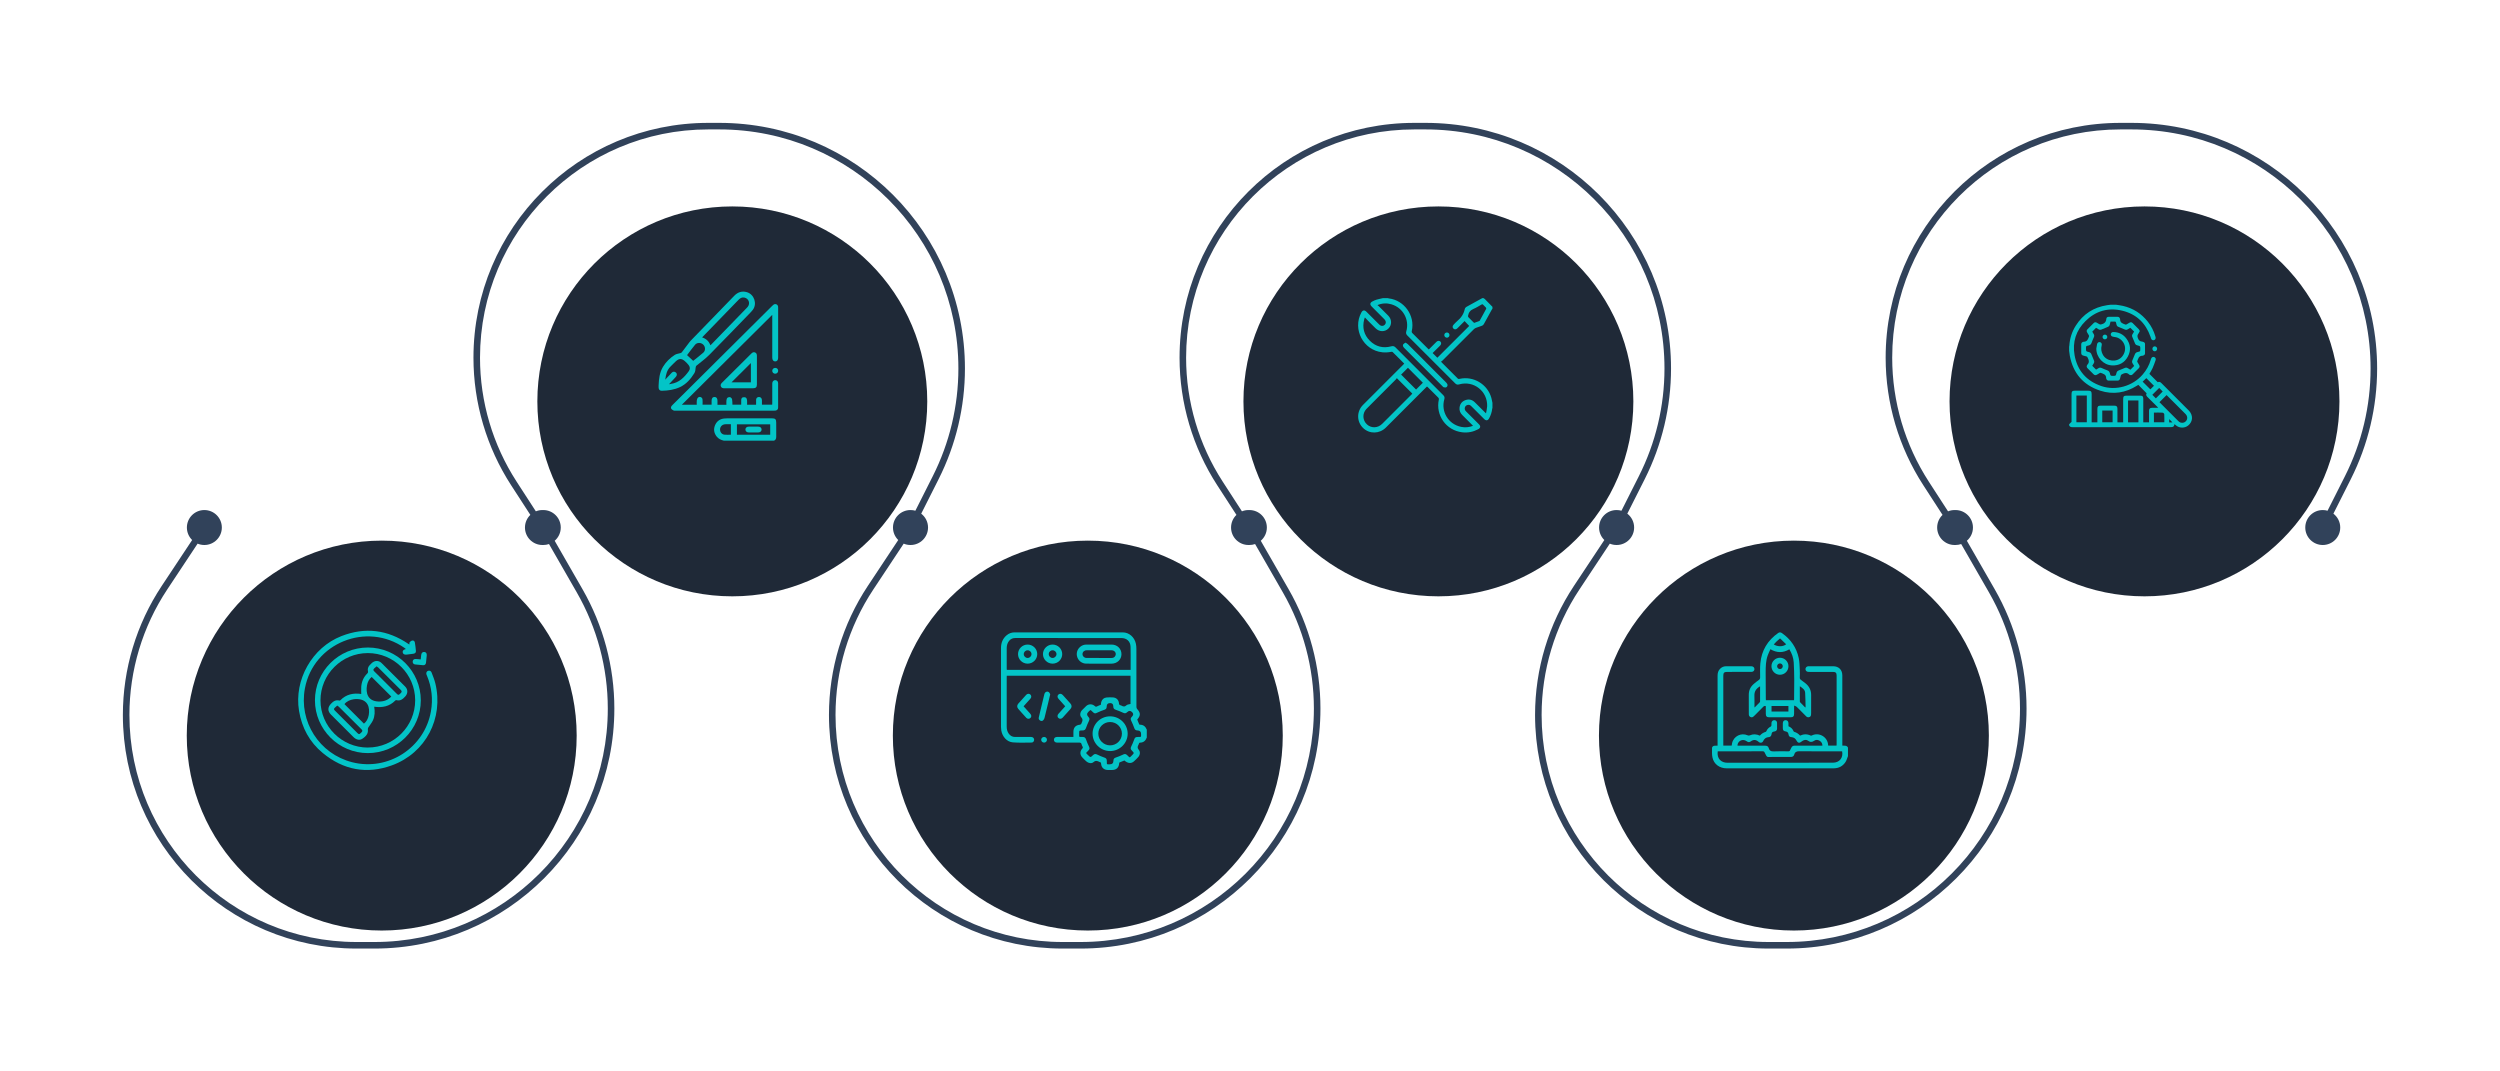 <svg width="1526" height="654" viewBox="0 0 1526 654" fill="none" xmlns="http://www.w3.org/2000/svg">
<g filter="url(#filter0_d_4492_1515)">
<path fill-rule="evenodd" clip-rule="evenodd" d="M566.475 321C566.475 317.556 564.843 314.494 562.31 312.543L572.956 291.421C583.505 270.49 589 247.378 589 223.939C589 141.13 521.87 74 439.061 74L432.326 74C353.169 74 289 138.169 289 217.326C289 244.986 297.004 272.055 312.045 295.267L323.727 313.295C321.699 315.236 320.437 317.971 320.437 321C320.437 326.891 325.212 331.667 331.103 331.667C331.19 331.667 331.276 331.666 331.362 331.664C331.449 331.666 331.536 331.667 331.624 331.667C332.844 331.667 334.017 331.462 335.109 331.084L352.076 360.624C364.475 382.211 371 406.671 371 431.566C371 510.23 307.23 574 228.566 574H217.601C141.054 574 79 511.946 79 435.399C79 408.164 87.024 381.533 102.069 358.832L120.619 330.841C121.888 331.373 123.28 331.667 124.742 331.667C130.633 331.667 135.409 326.891 135.409 321C135.409 315.109 130.633 310.333 124.742 310.333C118.851 310.333 114.075 315.109 114.075 321C114.075 323.99 115.305 326.692 117.287 328.629L98.735 356.622C83.255 379.979 75 407.378 75 435.399C75 514.155 138.845 578 217.601 578H228.566C309.439 578 375 512.439 375 431.566C375 405.972 368.292 380.825 355.545 358.632L338.576 329.09C340.85 327.133 342.29 324.235 342.29 321C342.29 315.109 337.515 310.333 331.624 310.333C331.537 310.333 331.451 310.334 331.364 310.336C331.348 310.336 331.331 310.336 331.314 310.335C331.299 310.335 331.283 310.335 331.267 310.335C331.229 310.334 331.191 310.334 331.152 310.333C331.136 310.333 331.12 310.333 331.103 310.333C329.681 310.333 328.323 310.612 327.082 311.117L315.402 293.092C300.78 270.527 293 244.214 293 217.326C293 140.378 355.378 78 432.326 78L439.061 78C519.661 78 585 143.339 585 223.939C585 246.753 579.651 269.249 569.384 289.621L558.739 310.741C557.808 310.476 556.825 310.333 555.809 310.333L555.778 310.333L555.742 310.333C549.851 310.333 545.075 315.109 545.075 321C545.075 323.99 546.305 326.692 548.287 328.629L529.735 356.622C514.255 379.979 506 407.378 506 435.399C506 514.155 569.845 578 648.601 578H659.566C740.439 578 806 512.439 806 431.566C806 405.972 799.292 380.825 786.545 358.632L769.576 329.089C771.85 327.133 773.29 324.235 773.29 321C773.29 315.109 768.515 310.333 762.624 310.333C762.537 310.333 762.45 310.334 762.364 310.336C762.277 310.334 762.19 310.333 762.103 310.333C760.681 310.333 759.323 310.612 758.082 311.117L746.402 293.092C731.78 270.527 724 244.214 724 217.326C724 140.378 786.378 78 863.326 78L870.061 78C950.661 78 1016 143.339 1016 223.939C1016 246.753 1010.65 269.249 1000.38 289.621L989.739 310.741C988.808 310.476 987.825 310.333 986.809 310.333L986.778 310.333L986.742 310.333C980.851 310.333 976.075 315.109 976.075 321C976.075 323.99 977.305 326.692 979.287 328.629L960.735 356.622C945.255 379.979 937 407.378 937 435.399C937 514.155 1000.84 578 1079.6 578H1090.57C1171.44 578 1237 512.439 1237 431.566C1237 405.972 1230.29 380.825 1217.54 358.632L1200.58 329.089C1202.85 327.133 1204.29 324.235 1204.29 321C1204.29 315.109 1199.51 310.333 1193.62 310.333C1193.54 310.333 1193.45 310.334 1193.36 310.336C1193.28 310.334 1193.19 310.333 1193.1 310.333C1191.68 310.333 1190.32 310.612 1189.08 311.117L1177.4 293.092C1162.78 270.527 1155 244.214 1155 217.326C1155 140.378 1217.38 78 1294.33 78L1301.06 78C1381.66 78 1447 143.339 1447 223.939C1447 246.753 1441.65 269.249 1431.38 289.621L1420.74 310.741C1419.81 310.476 1418.83 310.333 1417.81 310.333C1411.92 310.333 1407.14 315.109 1407.14 321C1407.14 326.891 1411.92 331.667 1417.81 331.667C1423.7 331.667 1428.48 326.891 1428.48 321C1428.48 317.556 1426.84 314.494 1424.31 312.543L1434.96 291.421C1445.5 270.49 1451 247.378 1451 223.939C1451 141.13 1383.87 74 1301.06 74L1294.33 74C1215.17 74 1151 138.169 1151 217.326C1151 244.986 1159 272.055 1174.05 295.267L1185.73 313.295C1183.7 315.236 1182.44 317.971 1182.44 321C1182.44 326.891 1187.21 331.667 1193.1 331.667C1193.19 331.667 1193.28 331.666 1193.36 331.664C1193.45 331.666 1193.54 331.667 1193.62 331.667C1194.84 331.667 1196.02 331.462 1197.11 331.084L1214.08 360.624C1226.48 382.211 1233 406.671 1233 431.566C1233 510.23 1169.23 574 1090.57 574H1079.6C1003.05 574 941 511.946 941 435.399C941 408.164 949.024 381.533 964.069 358.832L982.619 330.841C983.888 331.373 985.281 331.667 986.742 331.667L986.775 331.667L986.809 331.667C992.7 331.667 997.475 326.891 997.475 321C997.475 317.556 995.843 314.494 993.31 312.543L1003.96 291.421C1014.5 270.49 1020 247.378 1020 223.939C1020 141.13 952.87 74 870.061 74L863.326 74C784.169 74 720 138.169 720 217.326C720 244.986 728.004 272.055 743.045 295.267L754.727 313.295C752.699 315.236 751.437 317.971 751.437 321C751.437 326.891 756.212 331.667 762.103 331.667C762.15 331.667 762.197 331.666 762.244 331.666C762.283 331.665 762.323 331.664 762.363 331.664C762.45 331.666 762.536 331.667 762.624 331.667C763.844 331.667 765.017 331.462 766.109 331.084L783.076 360.624C795.475 382.211 802 406.671 802 431.566C802 510.23 738.23 574 659.566 574H648.601C572.054 574 510 511.946 510 435.399C510 408.164 518.024 381.533 533.069 358.832L551.619 330.841C552.888 331.373 554.28 331.667 555.742 331.667L555.775 331.667L555.809 331.667C561.7 331.667 566.475 326.891 566.475 321Z" fill="#31425A"/>
</g>
<g filter="url(#filter1_di_4492_1515)">
<circle cx="225" cy="428" r="119" fill="#1F2937"/>
</g>
<g clip-path="url(#clip0_4492_1515)">
<path d="M249.883 393.428C249.951 392.861 249.837 392.272 250.087 392C250.473 391.547 251.063 391.094 251.653 390.981C252.403 390.822 253.084 391.343 253.22 392.114C253.515 393.858 253.742 395.602 253.878 397.369C253.969 398.366 253.288 398.91 252.335 399.046C250.972 399.25 249.587 399.386 248.225 399.567C246.931 399.748 246 399.25 245.819 398.276C245.614 397.234 246.227 396.531 247.748 396.169C247.408 395.897 247.158 395.67 246.908 395.489C223.797 379.336 191.354 392.476 186.133 420.115C182.296 440.436 194.873 460.145 214.965 465.265C236.896 470.861 259.191 456.453 263.05 434.16C264.344 426.73 263.55 419.526 260.667 412.571C260.553 412.276 260.394 411.982 260.303 411.687C260.008 410.713 260.394 409.807 261.234 409.49C262.097 409.15 263.05 409.49 263.414 410.441C264.231 412.616 265.162 414.791 265.707 417.034C270.951 438.352 259.895 459.67 239.212 467.168C223.888 472.741 209.607 470.023 197.03 459.647C188.925 452.986 184.248 444.242 182.523 433.911C179.39 414.972 190.514 395.24 208.427 388.262C222.866 382.644 236.511 384.343 249.292 393.042C249.474 393.156 249.633 393.269 249.883 393.428Z" fill="#03C4C7"/>
<path d="M224.547 395.24C242.346 395.24 256.854 409.717 256.854 427.478C256.854 445.24 242.346 459.693 224.547 459.693C206.748 459.693 192.24 445.217 192.24 427.456C192.24 409.694 206.748 395.24 224.547 395.24ZM224.547 456.295C240.485 456.295 253.448 443.314 253.426 427.41C253.403 411.552 240.439 398.638 224.547 398.638C208.609 398.638 195.623 411.574 195.623 427.478C195.623 443.382 208.609 456.318 224.547 456.318V456.295Z" fill="#03C4C7"/>
<path d="M256.808 402.512C256.921 401.516 256.989 400.655 257.103 399.771C257.262 398.502 257.943 397.868 259.01 397.959C260.009 398.049 260.576 398.774 260.486 400.02C260.372 401.538 260.236 403.056 260.032 404.551C259.895 405.526 259.282 406.115 258.283 406.047C256.626 405.933 254.969 405.775 253.312 405.571C252.381 405.458 251.813 404.665 251.904 403.759C251.972 402.852 252.653 402.218 253.629 402.241C254.651 402.263 255.673 402.399 256.83 402.512H256.808Z" fill="#03C4C7"/>
<path d="M228.406 431.329C228.905 434.274 228.837 437.106 227.634 439.711C226.93 441.229 225.795 442.52 224.887 443.947C224.659 444.31 224.478 444.808 224.523 445.216C224.887 447.55 223.661 449.317 221.118 450.97C219.438 452.058 217.417 451.56 215.76 449.906C211.196 445.352 206.633 440.821 202.092 436.267C199.89 434.07 199.913 431.736 202.092 429.494C203.5 428.021 205.021 427.047 207.155 427.636C207.337 427.681 207.655 427.545 207.791 427.409C211.355 423.762 215.714 422.901 220.505 423.603C220.505 422.153 220.414 420.681 220.505 419.231C220.732 416.105 221.89 413.341 224.16 411.121C224.614 410.667 224.75 410.305 224.591 409.648C224.319 408.334 224.659 407.111 225.568 406.114C225.999 405.638 226.43 405.185 226.907 404.754C228.701 403.078 231.153 402.987 232.923 404.732C237.759 409.489 242.572 414.292 247.34 419.118C249.088 420.885 249.02 423.309 247.363 425.121C245.91 426.73 244.343 428.044 241.937 427.364C241.755 427.319 241.437 427.432 241.301 427.591C237.737 431.215 233.378 432.099 228.383 431.374L228.406 431.329ZM226.862 413.205C225.272 414.519 224.364 416.331 224.001 418.393C223.206 422.946 224.41 427.908 230.88 428.202C233.968 428.338 236.738 427.477 238.849 425.167C234.831 421.157 230.857 417.192 226.862 413.205ZM222.117 441.727C223.57 440.662 224.682 438.827 225.091 436.449C225.863 431.872 224.614 427.047 218.234 426.707C217.463 426.662 216.668 426.707 215.919 426.82C213.671 427.183 211.673 428.021 210.243 429.788C214.261 433.798 218.189 437.74 222.139 441.705L222.117 441.727ZM229.904 406.703C229.404 407.133 228.95 407.541 228.474 407.949C227.747 408.56 227.724 409.15 228.451 409.807C228.996 410.305 229.495 410.849 230.04 411.37C234.036 415.357 238.032 419.344 242.028 423.331C243.095 424.396 243.253 424.396 244.343 423.331C244.434 423.241 244.548 423.128 244.638 423.037C245.342 422.425 245.365 421.859 244.661 421.179C240.052 416.603 235.466 412.004 230.857 407.428C230.63 407.201 230.313 407.02 229.904 406.725V406.703ZM205.861 430.672C205.316 431.17 204.794 431.623 204.295 432.076C203.75 432.575 203.75 433.096 204.295 433.617C204.59 433.911 204.885 434.206 205.203 434.523C209.471 438.782 213.739 443.041 218.03 447.323C219.074 448.365 219.279 448.365 220.346 447.3C220.437 447.21 220.55 447.096 220.641 447.006C221.367 446.394 221.345 445.805 220.641 445.148C216.032 440.572 211.446 435.973 206.837 431.397C206.588 431.17 206.292 430.989 205.884 430.694L205.861 430.672Z" fill="#03C4C7"/>
</g>
<g filter="url(#filter2_di_4492_1515)">
<circle cx="439" cy="224" r="119" fill="#1F2937"/>
</g>
<g filter="url(#filter3_di_4492_1515)">
<circle cx="656" cy="428" r="119" fill="#1F2937"/>
</g>
<g clip-path="url(#clip1_4492_1515)">
<path d="M700 450.202C699.273 452.175 697.954 453.334 695.734 453.315C695.583 453.315 695.379 453.541 695.286 453.708C695.135 453.982 695.093 454.315 694.938 454.584C694.313 455.677 694.104 456.567 695.121 457.723C696.198 458.951 695.876 460.922 694.745 462.161C693.911 463.076 693.036 463.962 692.104 464.775C690.442 466.226 688.359 466.001 686.334 464.198C685.365 464.578 684.371 464.941 683.403 465.369C683.247 465.438 683.152 465.776 683.138 465.996C682.973 468.507 681.408 469.984 678.865 469.993C677.967 469.995 677.07 470 676.171 469.993C673.884 469.972 672.261 468.51 672.121 466.249C672.082 465.592 671.892 465.233 671.234 465.146C671.179 465.139 671.125 465.109 671.074 465.081C669.832 464.408 668.775 464.067 667.435 465.238C666.269 466.254 664.319 465.845 663.113 464.762C662.215 463.952 661.342 463.106 660.529 462.212C659.126 460.671 659.142 458.496 660.585 456.99C661.023 456.532 661.093 456.192 660.768 455.67C660.526 455.284 660.32 454.849 660.229 454.41C660.039 453.492 659.547 453.255 658.608 453.267C654.177 453.324 649.744 453.297 645.313 453.29C644.129 453.29 643.388 452.676 643.321 451.692C643.247 450.593 643.987 449.843 645.209 449.838C648.221 449.827 651.235 449.834 654.247 449.834C654.53 449.834 654.814 449.834 655.209 449.834C655.209 448.732 655.204 447.712 655.209 446.691C655.222 444.062 656.614 442.595 659.24 442.361C659.502 442.338 659.762 442.06 659.981 441.853C660.092 441.747 660.09 441.531 660.167 441.379C660.782 440.174 661.163 439.148 660.006 437.847C658.95 436.661 659.342 434.697 660.459 433.492C661.281 432.604 662.14 431.749 663.039 430.937C664.56 429.562 666.759 429.59 668.315 431.015C668.752 431.416 669.058 431.475 669.586 431.199C670.347 430.799 671.172 430.519 671.957 430.195C672.038 429.617 672.043 429.029 672.207 428.491C672.69 426.927 673.761 425.913 675.419 425.747C676.738 425.616 678.083 425.626 679.409 425.708C681.42 425.833 682.862 427.244 683.01 429.238C683.066 429.99 683.303 430.399 684.046 430.516C684.186 430.537 684.329 430.595 684.45 430.668C685.551 431.326 686.515 431.554 687.62 430.477C688.14 429.972 689.157 429.969 690.068 429.705V412.484H614.537C614.523 412.79 614.497 413.091 614.497 413.395C614.497 423.434 614.497 433.474 614.493 443.513C614.493 445.04 614.795 446.474 615.684 447.748C616.638 449.114 617.92 449.852 619.636 449.843C622.881 449.822 626.125 449.829 629.369 449.843C630.465 449.848 631.19 450.498 631.243 451.464C631.294 452.366 630.66 453.249 629.731 453.255C625.881 453.283 622.012 453.458 618.185 453.136C614.581 452.835 611.78 449.62 611.176 445.801C611.065 445.095 611.005 444.375 611.002 443.662C611 427.654 611 411.65 611 395.644C611 392.503 612.017 389.791 614.497 387.731C615.877 386.586 617.484 386.002 619.29 386.002C641.305 386.002 663.322 385.995 685.337 386.007C689.183 386.007 692.492 388.883 693.361 392.972C693.579 393.999 693.651 395.076 693.653 396.131C693.672 407.92 693.663 419.709 693.681 431.498C693.681 431.915 693.807 432.436 694.074 432.726C696.259 435.102 696.308 436.755 694.169 439.211C694.547 440.149 694.917 441.103 695.323 442.041C695.386 442.186 695.609 442.363 695.755 442.361C697.938 442.324 699.227 443.492 700 445.382V450.202ZM690.142 408.888C690.142 407.566 690.144 406.336 690.142 405.108C690.133 401.666 690.2 398.221 690.089 394.781C689.982 391.465 687.762 389.458 684.448 389.458C676.569 389.458 668.687 389.458 660.807 389.458C647.134 389.458 633.458 389.465 619.785 389.449C618.296 389.449 617.063 389.904 616.093 391.019C614.959 392.319 614.502 393.859 614.497 395.547C614.49 399.764 614.493 403.981 614.497 408.198C614.497 408.419 614.534 408.64 614.558 408.89H690.142V408.888ZM665.691 433.439C665.573 433.471 665.466 433.469 665.41 433.52C665.048 433.846 664.688 434.179 664.34 434.522C663.33 435.517 663.314 436.519 664.291 437.527C665.178 438.445 665.203 439.001 664.651 440.151C664.033 441.436 663.448 442.749 662.988 444.097C662.526 445.451 662.099 445.858 660.631 445.87C658.729 445.883 658.722 445.883 658.731 447.815C658.743 450.144 658.467 449.815 660.749 449.838C662.127 449.852 662.547 450.241 662.981 451.524C663.42 452.819 663.933 454.102 664.551 455.323C665.269 456.741 665.262 457.238 664.142 458.351C662.633 459.848 662.689 459.455 664.152 460.926C665.64 462.421 665.649 462.414 667.184 460.949C668.069 460.105 668.668 460.075 669.762 460.6C671.03 461.209 672.321 461.802 673.656 462.242C675.284 462.78 675.605 463.092 675.612 464.794C675.619 466.748 675.424 466.539 677.379 466.544C678.858 466.547 679.608 465.83 679.632 464.394C679.65 463.182 680.047 462.757 681.201 462.354C682.558 461.881 683.916 461.375 685.2 460.742C686.647 460.029 687.088 460.03 688.256 461.165C689.768 462.637 689.355 462.609 690.862 461.138C692.371 459.662 692.364 459.652 690.871 458.13C690.024 457.266 690 456.67 690.535 455.58C691.15 454.325 691.737 453.042 692.186 451.722C692.72 450.151 693.024 449.843 694.698 449.843C696.716 449.843 696.505 449.993 696.507 448.031C696.51 446.632 695.801 445.913 694.38 445.874C693.154 445.84 692.706 445.405 692.285 444.221C691.798 442.851 691.247 441.494 690.602 440.19C689.977 438.925 689.986 438.399 691.015 437.371C691.922 436.462 691.926 435.561 691.025 434.669C690.055 433.71 689.084 433.698 688.11 434.635C687.137 435.571 686.57 435.571 685.321 434.97C684.002 434.338 682.632 433.791 681.246 433.324C679.987 432.899 679.564 432.45 679.548 431.094C679.533 429.811 678.892 429.169 677.625 429.169C676.241 429.169 675.542 429.843 675.528 431.19C675.514 432.501 675.113 432.935 673.87 433.347C672.616 433.763 671.36 434.225 670.185 434.816C668.438 435.697 668.123 435.706 666.72 434.322C666.516 434.12 666.318 433.908 666.102 433.717C665.977 433.607 665.821 433.529 665.696 433.446L665.691 433.439Z" fill="#03C4C7"/>
<path d="M650.207 431.117C648.805 429.556 647.479 428.082 646.16 426.603C645.324 425.667 645.298 424.644 646.071 423.943C646.847 423.239 647.906 423.354 648.735 424.265C650.284 425.966 651.826 427.673 653.349 429.395C654.331 430.503 654.345 431.699 653.377 432.798C651.819 434.569 650.242 436.319 648.651 438.059C647.908 438.873 646.845 438.956 646.104 438.317C645.328 437.65 645.298 436.592 646.067 435.723C647.418 434.199 648.788 432.69 650.205 431.115L650.207 431.117Z" fill="#03C4C7"/>
<path d="M624.794 431.114C626.138 432.609 627.434 434.035 628.707 435.479C628.985 435.796 629.282 436.155 629.401 436.546C629.64 437.334 629.385 438.022 628.662 438.482C627.977 438.919 627.058 438.808 626.447 438.16C625.46 437.111 624.51 436.028 623.547 434.957C622.892 434.228 622.225 433.51 621.591 432.765C620.686 431.703 620.662 430.526 621.568 429.493C623.145 427.697 624.747 425.922 626.361 424.158C627.109 423.342 628.166 423.271 628.909 423.926C629.647 424.581 629.694 425.637 628.967 426.462C627.617 427.996 626.24 429.505 624.794 431.112V431.114Z" fill="#03C4C7"/>
<path d="M641.049 423.826C640.615 425.654 640.23 427.3 639.833 428.942C639.082 432.062 638.351 435.187 637.55 438.294C637.41 438.834 637.057 439.405 636.635 439.77C636.091 440.239 635.376 440.15 634.777 439.734C634.15 439.297 633.892 438.683 634.071 437.931C634.682 435.337 635.304 432.745 635.924 430.154C636.437 428.008 636.941 425.861 637.48 423.72C637.852 422.246 639.373 421.666 640.378 422.632C640.722 422.961 640.868 423.49 641.049 423.823V423.826Z" fill="#03C4C7"/>
<path d="M637.34 449.838C638.336 449.852 639.091 450.629 639.061 451.607C639.031 452.544 638.267 453.282 637.321 453.289C636.362 453.296 635.532 452.484 635.537 451.545C635.542 450.59 636.35 449.824 637.34 449.838Z" fill="#03C4C7"/>
<path d="M670.892 405.092C668.256 405.092 665.621 405.131 662.987 405.08C660.514 405.034 658.382 403.445 657.586 401.171C656.789 398.897 657.46 396.446 659.325 394.852C660.421 393.914 661.717 393.45 663.15 393.445C668.305 393.427 673.461 393.404 678.614 393.45C682.034 393.48 684.575 396.064 684.545 399.352C684.515 402.581 681.937 405.064 678.539 405.096C675.992 405.122 673.442 405.101 670.895 405.101V405.094L670.892 405.092ZM670.971 396.924C668.393 396.924 665.818 396.899 663.24 396.933C661.777 396.954 660.753 397.968 660.76 399.274C660.765 400.585 661.791 401.613 663.247 401.62C668.342 401.647 673.44 401.636 678.535 401.626C679.573 401.626 680.39 401.183 680.836 400.224C681.575 398.633 680.427 396.963 678.528 396.931C676.01 396.89 673.491 396.922 670.971 396.922V396.924Z" fill="#03C4C7"/>
<path d="M648.378 399.24C648.388 402.469 645.74 405.099 642.491 405.092C639.284 405.086 636.649 402.483 636.623 399.295C636.598 396.101 639.294 393.425 642.522 393.439C645.736 393.452 648.371 396.062 648.378 399.24ZM644.881 399.295C644.9 398.012 643.822 396.938 642.512 396.934C641.228 396.929 640.185 397.934 640.155 399.203C640.125 400.514 641.152 401.59 642.461 401.62C643.745 401.65 644.862 400.576 644.881 399.295Z" fill="#03C4C7"/>
<path d="M633.131 399.251C633.138 402.489 630.5 405.106 627.242 405.094C624.021 405.081 621.413 402.487 621.406 399.288C621.399 396.055 624.054 393.42 627.293 393.441C630.516 393.461 633.124 396.057 633.131 399.254V399.251ZM629.62 399.226C629.601 397.925 628.517 396.897 627.2 396.936C625.916 396.973 624.903 398.005 624.906 399.272C624.906 400.56 626.002 401.641 627.288 401.622C628.591 401.606 629.638 400.53 629.622 399.226H629.62Z" fill="#03C4C7"/>
<path d="M666.91 447.843C666.906 441.983 671.699 437.242 677.621 437.251C683.529 437.26 688.348 442.036 688.329 447.868C688.311 453.651 683.482 458.427 677.642 458.443C671.75 458.459 666.917 453.686 666.91 447.845V447.843ZM670.424 447.836C670.426 451.761 673.626 454.948 677.591 454.969C681.52 454.989 684.776 451.793 684.818 447.875C684.86 443.943 681.594 440.712 677.588 440.721C673.612 440.73 670.424 443.899 670.426 447.836H670.424Z" fill="#03C4C7"/>
</g>
<g filter="url(#filter4_di_4492_1515)">
<circle cx="870" cy="224" r="119" fill="#1F2937"/>
</g>
<g filter="url(#filter5_di_4492_1515)">
<circle cx="1087" cy="428" r="119" fill="#1F2937"/>
</g>
<g clip-path="url(#clip2_4492_1515)">
<path d="M1128 461.527C1127.51 462.739 1127.19 464.063 1126.49 465.143C1124.83 467.701 1122.35 468.961 1119.3 468.984C1115.36 469.017 1111.41 468.993 1107.47 468.993C1089.63 468.993 1071.79 468.995 1053.95 468.993C1049.64 468.993 1046.14 466.452 1045.29 462.394C1044.89 460.521 1045.02 458.529 1045.02 456.591C1045.02 455.778 1045.78 455.223 1046.64 455.177C1047.2 455.149 1047.76 455.171 1048.41 455.171C1048.41 454.724 1048.41 454.382 1048.41 454.037C1048.41 440.163 1048.42 426.289 1048.41 412.415C1048.41 410.774 1048.8 409.315 1050.02 408.148C1050.99 407.208 1052.16 406.694 1053.52 406.689C1058.68 406.674 1063.84 406.676 1069 406.685C1070.15 406.685 1070.93 407.433 1070.91 408.445C1070.89 409.434 1070.15 410.121 1069.02 410.123C1064.1 410.134 1059.18 410.128 1054.26 410.13C1052.43 410.13 1051.9 410.659 1051.9 412.504C1051.9 426.378 1051.9 440.252 1051.9 454.126V455.115H1057.02C1057.11 454.577 1057.16 454.07 1057.27 453.578C1058.26 449.344 1062.8 447.07 1066.78 448.841C1067.27 449.058 1067.64 449.064 1068.13 448.847C1070.16 447.948 1072.17 448.076 1074.2 449.038C1075.19 447.915 1076.37 447.098 1077.82 446.706C1077.98 446.662 1078.14 446.428 1078.22 446.248C1078.76 445.008 1079.64 444.108 1080.85 443.493C1081.06 443.384 1081.24 443.035 1081.28 442.775C1081.34 442.27 1081.27 441.748 1081.31 441.236C1081.37 440.25 1082.11 439.578 1083.06 439.593C1083.99 439.61 1084.69 440.256 1084.72 441.23C1084.76 442.418 1084.76 443.61 1084.72 444.798C1084.7 445.723 1084.15 446.302 1083.25 446.454C1081.77 446.706 1081.54 446.942 1081.28 448.444C1081.12 449.309 1080.57 449.879 1079.61 449.94C1077.98 450.046 1076.93 450.855 1076.26 452.327C1075.73 453.48 1074.45 453.677 1073.48 452.843C1071.81 451.399 1070.36 451.321 1068.59 452.583C1067.74 453.185 1067.12 453.142 1066.09 452.405C1063.92 450.863 1061.03 452.019 1060.58 454.609C1060.56 454.763 1060.58 454.924 1060.58 455.136C1062.17 455.136 1063.74 455.132 1065.3 455.136C1069.35 455.149 1073.41 455.175 1077.46 455.171C1078.53 455.171 1079.33 455.526 1079.62 456.6C1080.1 458.31 1081.17 458.757 1082.9 458.652C1085.81 458.479 1088.74 458.592 1091.66 458.618C1092.16 458.622 1092.45 458.483 1092.64 458.011C1092.87 457.462 1093.18 456.953 1093.43 456.415C1093.86 455.509 1094.52 455.134 1095.55 455.141C1100.82 455.18 1106.09 455.158 1111.36 455.158H1112.4C1112.41 453.929 1111.91 453.023 1110.99 452.359C1109.89 451.568 1108.58 451.319 1107.49 452.086C1106.09 453.083 1104.99 453.137 1103.57 452.106C1102.44 451.28 1100.86 451.635 1099.75 452.593C1098.35 453.801 1097.36 453.588 1096.51 451.923C1095.91 450.753 1094.96 450.092 1093.64 449.977C1092.3 449.86 1091.87 449.422 1091.67 448.076C1091.53 447.176 1091.02 446.664 1090.08 446.495C1088.62 446.235 1088.24 445.793 1088.23 444.347C1088.23 443.345 1088.21 442.346 1088.24 441.344C1088.27 440.274 1088.96 439.586 1089.96 439.588C1090.94 439.593 1091.64 440.304 1091.67 441.36C1091.69 442.003 1091.68 442.652 1091.68 443.295C1093.15 443.918 1094.22 444.893 1094.8 446.365C1094.86 446.515 1095.04 446.677 1095.2 446.719C1096.63 447.102 1097.78 447.906 1098.77 449.029C1100.94 448.004 1103.1 447.959 1105.26 449.008C1105.42 449.084 1105.69 449.051 1105.86 448.967C1110.35 446.677 1115.73 449.897 1115.89 454.904C1115.89 454.952 1115.93 455 1115.98 455.102H1121.02C1121.04 454.809 1121.07 454.523 1121.07 454.239C1121.07 440.284 1121.07 426.328 1121.07 412.373C1121.07 410.702 1120.5 410.13 1118.83 410.128C1114.07 410.125 1109.31 410.128 1104.56 410.128C1104.26 410.128 1103.96 410.136 1103.67 410.11C1102.76 410.034 1102.1 409.351 1102.06 408.478C1102.03 407.583 1102.69 406.809 1103.61 406.696C1103.85 406.666 1104.09 406.679 1104.33 406.679C1109.2 406.679 1114.06 406.676 1118.93 406.679C1122.38 406.679 1124.55 408.836 1124.55 412.295C1124.56 426.196 1124.56 440.098 1124.56 453.998C1124.56 454.347 1124.56 454.694 1124.56 455.128C1125.85 455.206 1127.28 454.846 1128 456.333V461.525L1128 461.527ZM1048.5 458.607C1047.85 463.205 1050.76 465.587 1054.37 465.577C1075.85 465.511 1097.33 465.546 1118.81 465.544C1122.78 465.544 1125.21 462.587 1124.44 458.607H1123.5C1115.16 458.607 1106.81 458.668 1098.46 458.557C1096.72 458.533 1095.67 458.923 1095.19 460.621C1094.89 461.69 1094.1 462.054 1093.03 462.049C1089.16 462.036 1085.3 462.106 1081.44 462.052C1078.41 462.008 1078.76 462.68 1077.15 459.351C1076.87 458.778 1076.57 458.59 1075.93 458.59C1067.07 458.613 1058.21 458.605 1049.35 458.605H1048.5V458.607Z" fill="#03C4C7"/>
<path d="M1095.12 430.712C1095.12 432.548 1095.12 434.085 1095.12 435.622C1095.12 437.254 1094.55 437.835 1092.94 437.835C1088.62 437.837 1084.29 437.837 1079.97 437.835C1078.46 437.835 1077.86 437.239 1077.85 435.726C1077.84 434.163 1077.85 432.598 1077.85 431.028C1077.23 430.775 1076.8 430.905 1076.36 431.351C1074.67 433.094 1072.94 434.809 1071.22 436.53C1070.96 436.797 1070.67 437.046 1070.4 437.306C1069.86 437.818 1069.25 438 1068.54 437.692C1067.82 437.378 1067.48 436.814 1067.48 436.032C1067.48 434.733 1067.47 433.437 1067.47 432.138C1067.47 429.489 1067.51 426.838 1067.46 424.189C1067.42 421.459 1068.45 419.242 1070.49 417.484C1071.45 416.655 1072.45 415.855 1073.49 415.147C1074.18 414.683 1074.39 414.16 1074.39 413.352C1074.37 410.542 1074.26 407.713 1074.51 404.923C1075.23 397.056 1078.95 390.878 1085.43 386.358C1086.23 385.798 1086.99 385.941 1087.75 386.477C1093.09 390.255 1096.61 395.3 1097.96 401.717C1098.44 404.021 1098.46 406.432 1098.59 408.799C1098.69 410.416 1098.64 412.044 1098.59 413.664C1098.57 414.286 1098.79 414.644 1099.29 414.988C1100.26 415.669 1101.21 416.393 1102.13 417.145C1104.39 419.001 1105.57 421.353 1105.52 424.343C1105.46 427.937 1105.51 431.533 1105.51 435.13C1105.51 435.481 1105.49 435.832 1105.46 436.183C1105.41 436.868 1105.19 437.432 1104.46 437.692C1103.71 437.957 1103.07 437.829 1102.52 437.282C1100.97 435.737 1099.44 434.176 1097.89 432.626C1097.41 432.147 1096.95 431.642 1096.42 431.232C1096.12 430.996 1095.68 430.926 1095.12 430.712H1095.12ZM1080.65 396.276C1080.09 397.572 1079.47 398.799 1079.01 400.082C1077.81 403.423 1077.78 406.928 1077.76 410.412C1077.74 415.847 1077.81 421.279 1077.85 426.714C1077.85 426.944 1077.89 427.176 1077.91 427.404H1095.08C1095.1 427.124 1095.12 426.888 1095.12 426.649C1095.16 422.756 1095.24 418.862 1095.21 414.971C1095.18 411.433 1095.11 407.891 1094.89 404.359C1094.71 401.494 1093.75 398.829 1092.22 396.336C1088.4 398.602 1084.58 398.593 1080.65 396.276H1080.65ZM1091.65 430.961H1081.34V434.323H1091.65V430.961ZM1074.36 418.916C1072.04 420.232 1070.79 421.993 1070.89 424.62C1070.97 426.857 1070.91 429.101 1070.92 431.343C1070.92 431.479 1070.97 431.616 1071.02 431.863C1072.09 430.781 1073.08 429.788 1074.05 428.776C1074.2 428.618 1074.35 428.366 1074.35 428.156C1074.37 425.108 1074.36 422.062 1074.36 418.916H1074.36ZM1101.86 431.791C1101.95 431.763 1102.04 431.733 1102.13 431.705C1102.05 428.748 1102.05 425.786 1101.86 422.838C1101.73 420.881 1100.15 419.938 1098.61 418.864C1098.61 422.071 1098.6 425.119 1098.62 428.167C1098.62 428.355 1098.73 428.587 1098.86 428.728C1099.85 429.76 1100.86 430.775 1101.86 431.796V431.791ZM1082.71 393.358C1085.06 394.864 1088.39 394.832 1090.27 393.258C1089.03 392.068 1087.8 390.889 1086.53 389.672C1085.72 390.386 1085.01 390.969 1084.36 391.6C1083.8 392.137 1083.29 392.731 1082.71 393.356V393.358Z" fill="#03C4C7"/>
<path d="M1081.3 406.627C1081.31 403.769 1083.68 401.458 1086.55 401.487C1089.38 401.515 1091.67 403.85 1091.67 406.687C1091.67 409.553 1089.32 411.888 1086.45 411.871C1083.59 411.853 1081.28 409.505 1081.3 406.627ZM1086.45 404.949C1085.53 404.966 1084.76 405.746 1084.75 406.666C1084.75 407.611 1085.57 408.426 1086.51 408.406C1087.46 408.387 1088.25 407.548 1088.21 406.607C1088.17 405.686 1087.37 404.929 1086.46 404.946L1086.45 404.949Z" fill="#03C4C7"/>
</g>
<g filter="url(#filter6_di_4492_1515)">
<circle cx="1301" cy="224" r="119" fill="#1F2937"/>
</g>
<g clip-path="url(#clip3_4492_1515)">
<path d="M1291.57 186C1293.01 186.237 1294.47 186.396 1295.89 186.725C1302.09 188.157 1307.14 191.416 1311.07 196.404C1313.2 199.097 1314.71 202.11 1315.66 205.41C1315.71 205.597 1315.77 205.784 1315.8 205.977C1315.92 206.747 1315.51 207.415 1314.8 207.635C1314.14 207.837 1313.41 207.518 1313.11 206.837C1312.91 206.395 1312.79 205.918 1312.63 205.458C1309.7 197.173 1304.02 191.735 1295.49 189.658C1286.92 187.57 1279.27 189.765 1273.01 195.955C1267.22 201.682 1264.9 208.808 1266.33 216.845C1268.02 226.278 1273.65 232.586 1282.69 235.666C1291.54 238.677 1301.83 235.683 1307.91 228.585C1310.19 225.932 1311.85 222.96 1312.82 219.606C1312.9 219.349 1312.98 219.091 1313.08 218.845C1313.43 218.025 1314.15 217.674 1314.91 217.937C1315.65 218.193 1316.09 218.958 1315.81 219.766C1315.25 221.398 1314.68 223.039 1313.98 224.615C1313.42 225.875 1312.65 227.045 1312 228.212C1313.69 229.902 1315.37 231.591 1317.1 233.312C1317.95 232.822 1318.64 233.167 1319.31 233.841C1324.86 239.411 1330.43 244.962 1335.99 250.528C1338.8 253.352 1338.64 257.36 1335.64 259.756C1333.55 261.429 1330.38 261.416 1328.32 259.725C1327.96 259.435 1327.62 259.127 1327.35 258.892C1327.15 259.382 1327.07 260.02 1326.71 260.316C1326.33 260.628 1325.69 260.727 1325.16 260.727C1305.11 260.745 1285.06 260.739 1265.01 260.754C1264.06 260.754 1263.34 260.518 1263 259.558C1263 259.364 1263 259.167 1263 258.973C1263.43 258.523 1263.86 258.074 1264.29 257.624C1264.35 257.667 1264.41 257.709 1264.47 257.751C1264.47 257.483 1264.47 257.215 1264.47 256.947C1264.47 251.478 1264.47 246.008 1264.47 240.539C1264.47 238.941 1264.93 238.468 1266.51 238.468C1269.19 238.468 1271.88 238.468 1274.56 238.468C1276.29 238.468 1276.74 238.917 1276.74 240.627C1276.74 246.048 1276.74 251.469 1276.74 256.889C1276.74 257.175 1276.74 257.461 1276.74 257.786H1280.24C1280.24 257.492 1280.24 257.23 1280.24 256.969C1280.24 254.504 1280.24 252.036 1280.24 249.57C1280.25 248.11 1280.72 247.624 1282.16 247.62C1284.97 247.613 1287.78 247.611 1290.59 247.62C1291.99 247.624 1292.48 248.119 1292.48 249.523C1292.48 252.014 1292.48 254.504 1292.48 256.995C1292.48 257.254 1292.48 257.514 1292.48 257.78H1295.98C1295.98 257.446 1295.98 257.158 1295.98 256.87C1295.98 252.451 1295.98 248.031 1295.98 243.612C1295.98 241.939 1296.42 241.502 1298.12 241.5C1300.83 241.5 1303.54 241.498 1306.25 241.5C1307.8 241.5 1308.26 241.964 1308.26 243.507C1308.26 248 1308.26 252.493 1308.26 256.986V257.786H1311.77C1311.77 257.487 1311.77 257.224 1311.77 256.964C1311.77 254.889 1311.76 252.812 1311.77 250.737C1311.77 249.481 1312.28 248.961 1313.55 248.939C1314.57 248.921 1315.6 248.939 1316.62 248.932C1316.82 248.932 1317.01 248.89 1317.36 248.848C1315.13 246.619 1313.03 244.507 1310.9 242.423C1310.14 241.684 1309.71 240.926 1310.31 240.086C1308.58 238.323 1306.91 236.622 1305.22 234.903C1304.99 235.052 1304.73 235.224 1304.46 235.393C1297.42 239.825 1289.83 241.03 1281.95 238.464C1271.65 235.099 1265.44 227.873 1263.41 217.166C1263.22 216.166 1263.13 215.144 1263 214.133C1263 213.302 1263 212.473 1263 211.642C1263.04 211.431 1263.1 211.222 1263.11 211.011C1263.4 206.597 1264.69 202.498 1267.06 198.769C1271.54 191.722 1277.92 187.548 1286.19 186.288C1286.9 186.178 1287.63 186.095 1288.35 186C1289.42 186 1290.49 186 1291.57 186ZM1318.14 245.487C1318.27 245.626 1318.44 245.804 1318.61 245.975C1322.23 249.598 1325.85 253.221 1329.47 256.843C1329.66 257.032 1329.86 257.223 1330.06 257.393C1331.21 258.338 1332.82 258.327 1333.96 257.375C1335.43 256.147 1335.46 254.14 1334.01 252.684C1330.28 248.934 1326.53 245.195 1322.78 241.452C1322.67 241.335 1322.54 241.229 1322.46 241.159C1321.01 242.61 1319.59 244.037 1318.14 245.485V245.487ZM1273.79 241.434H1267.43V257.758H1273.79V241.434ZM1298.96 244.456V257.786H1305.3V244.456H1298.96ZM1283.22 250.574V257.764H1289.53V250.574H1283.22ZM1314.75 251.842V257.769H1321.11C1321.11 256.091 1321.17 254.456 1321.06 252.832C1321.04 252.482 1320.43 251.906 1320.06 251.886C1318.32 251.785 1316.56 251.842 1314.75 251.842ZM1314.78 235.486C1313.17 233.879 1311.59 232.289 1310.11 230.812C1309.37 231.525 1308.57 232.294 1307.87 232.967C1309.43 234.519 1311.02 236.108 1312.59 237.673C1313.29 236.969 1314.07 236.198 1314.78 235.486ZM1315.94 243.173C1317.33 241.77 1318.76 240.33 1320.1 238.978C1319.4 238.264 1318.64 237.484 1317.97 236.791C1316.57 238.187 1315.15 239.605 1313.77 240.988C1314.48 241.7 1315.25 242.471 1315.94 243.173ZM1326.05 257.819C1325.48 257.237 1324.78 256.527 1324.08 255.804V257.819H1326.05Z" fill="#03C4C7"/>
<path d="M1306.13 202.096C1305.83 202.66 1305.62 203.247 1305.25 203.709C1304.55 204.591 1304.59 205.382 1304.99 206.432C1305.47 207.655 1306.1 208.402 1307.43 208.497C1307.76 208.521 1308.1 208.642 1308.41 208.769C1308.95 208.985 1309.31 209.387 1309.32 209.985C1309.33 211.889 1309.34 213.794 1309.32 215.698C1309.31 216.359 1308.92 216.777 1308.31 216.995C1308.13 217.061 1307.94 217.151 1307.75 217.149C1305.5 217.133 1305.15 218.934 1304.57 220.497C1304.51 220.655 1304.63 220.91 1304.72 221.084C1305.04 221.659 1305.41 222.209 1305.73 222.783C1306.16 223.55 1306.1 224.163 1305.49 224.783C1304.26 226.04 1303.02 227.284 1301.76 228.511C1301.17 229.083 1300.55 229.133 1299.82 228.749C1299.77 228.727 1299.73 228.703 1299.7 228.669C1298.14 227.074 1296.55 227.755 1294.97 228.612C1294.77 228.718 1294.61 228.988 1294.54 229.215C1294.35 229.845 1294.24 230.496 1294.06 231.129C1293.83 231.943 1293.37 232.319 1292.53 232.329C1290.74 232.349 1288.96 232.34 1287.18 232.332C1286.39 232.329 1285.91 231.916 1285.69 231.173C1285.65 231.055 1285.59 230.938 1285.59 230.822C1285.64 228.533 1283.82 228.164 1282.24 227.568C1282.08 227.509 1281.83 227.617 1281.65 227.715C1281.1 228.021 1280.57 228.37 1280.02 228.683C1279.18 229.16 1278.57 229.103 1277.9 228.443C1276.67 227.247 1275.47 226.04 1274.27 224.816C1273.61 224.141 1273.56 223.585 1274.01 222.761C1274.02 222.739 1274.03 222.715 1274.05 222.699C1275.67 221.149 1274.96 219.551 1274.12 217.969C1274.01 217.771 1273.74 217.61 1273.51 217.538C1272.91 217.349 1272.28 217.232 1271.67 217.065C1270.8 216.826 1270.4 216.399 1270.38 215.52C1270.35 213.739 1270.36 211.955 1270.38 210.172C1270.39 209.371 1270.84 208.857 1271.63 208.661C1271.7 208.642 1271.76 208.596 1271.83 208.598C1274.08 208.642 1274.6 206.947 1275.14 205.3C1275.2 205.109 1275.11 204.826 1275.01 204.632C1274.7 204.052 1274.33 203.505 1274 202.931C1273.56 202.14 1273.61 201.575 1274.24 200.935C1275.47 199.677 1276.71 198.431 1277.97 197.205C1278.58 196.605 1279.14 196.558 1279.9 196.976C1280.46 197.281 1280.97 197.664 1281.55 197.928C1281.84 198.062 1282.23 198.099 1282.54 198.024C1284.32 197.598 1285.56 196.717 1285.7 194.659C1285.76 193.721 1286.38 193.369 1287.36 193.358C1289.04 193.34 1290.73 193.338 1292.41 193.358C1293.37 193.371 1293.82 193.76 1294.09 194.686C1294.1 194.734 1294.12 194.78 1294.12 194.828C1294.06 197.093 1295.8 197.561 1297.43 198.128C1297.62 198.194 1297.9 198.099 1298.1 197.992C1298.7 197.668 1299.28 197.301 1299.86 196.954C1300.54 196.556 1301.19 196.64 1301.74 197.178C1303.03 198.442 1304.31 199.715 1305.57 201.018C1305.82 201.28 1305.92 201.684 1306.13 202.093L1306.13 202.096ZM1302.69 223.392C1302.39 222.89 1302.13 222.391 1301.81 221.932C1301.32 221.239 1301.31 220.563 1301.66 219.8C1302.17 218.694 1302.65 217.569 1303.06 216.425C1303.39 215.496 1303.98 215.025 1304.95 214.832C1306.45 214.531 1306.44 214.484 1306.44 212.922C1306.44 211.266 1306.44 211.249 1304.79 210.846C1304.09 210.675 1303.52 210.409 1303.23 209.682C1302.69 208.323 1302.12 206.978 1301.55 205.632C1301.31 205.07 1301.35 204.546 1301.67 204.028C1302.03 203.454 1302.37 202.871 1302.65 202.395C1301.84 201.586 1301.11 200.847 1300.34 200.076C1299.87 200.355 1299.33 200.645 1298.83 200.981C1298.22 201.383 1297.62 201.421 1296.96 201.122C1296.23 200.79 1295.47 200.517 1294.73 200.198C1291.97 198.996 1292.26 199.574 1291.57 196.741C1291.52 196.563 1291.29 196.31 1291.13 196.305C1290.19 196.264 1289.24 196.284 1288.27 196.284C1288.11 196.912 1287.94 197.47 1287.83 198.04C1287.68 198.807 1287.27 199.288 1286.53 199.57C1285.28 200.051 1284.04 200.564 1282.82 201.109C1282.1 201.432 1281.46 201.368 1280.82 200.939C1280.33 200.616 1279.82 200.333 1279.42 200.087C1278.62 200.9 1277.88 201.658 1277.11 202.443C1277.35 202.841 1277.61 203.338 1277.93 203.799C1278.38 204.465 1278.43 205.12 1278.09 205.863C1277.6 206.949 1277.12 208.048 1276.73 209.174C1276.38 210.181 1275.76 210.715 1274.71 210.921C1273.27 211.201 1273.28 211.253 1273.28 212.713C1273.28 214.462 1273.27 214.482 1274.99 214.882C1275.77 215.063 1276.29 215.452 1276.58 216.217C1277.07 217.49 1277.6 218.751 1278.14 220.004C1278.4 220.618 1278.39 221.174 1278.04 221.739C1277.69 222.292 1277.36 222.857 1277.11 223.279C1277.92 224.102 1278.67 224.855 1279.44 225.625C1279.85 225.377 1280.35 225.113 1280.81 224.796C1281.48 224.335 1282.13 224.308 1282.87 224.645C1284 225.159 1285.15 225.649 1286.32 226.065C1287.22 226.388 1287.69 226.97 1287.89 227.891C1288.23 229.43 1288.26 229.423 1289.82 229.423C1291.47 229.423 1291.49 229.426 1291.86 227.823C1292.04 227.065 1292.35 226.48 1293.13 226.177C1294.45 225.667 1295.75 225.111 1297.05 224.561C1297.64 224.313 1298.18 224.343 1298.72 224.682C1299.28 225.031 1299.85 225.357 1300.39 225.68C1301.16 224.915 1301.9 224.178 1302.69 223.394L1302.69 223.392Z" fill="#03C4C7"/>
<path d="M1315.23 211.415C1316.03 211.394 1316.72 212.075 1316.73 212.897C1316.74 213.71 1316.06 214.418 1315.27 214.418C1314.49 214.418 1313.85 213.774 1313.83 212.968C1313.81 212.117 1314.42 211.437 1315.23 211.415Z" fill="#03C4C7"/>
<path d="M1279.59 212.804C1279.74 211.916 1279.85 211.022 1280.04 210.144C1280.25 209.151 1280.96 208.672 1281.83 208.848C1282.66 209.017 1283.13 209.8 1282.87 210.789C1282.33 212.855 1282.59 214.781 1283.65 216.638C1285.97 220.713 1292.13 221.346 1295.2 217.805C1298.55 213.95 1297.48 208.492 1292.89 206.265C1292.06 205.863 1291.07 205.757 1290.15 205.597C1289.47 205.482 1288.83 205.361 1288.54 204.654C1288.12 203.645 1288.86 202.64 1290.04 202.668C1293.26 202.741 1295.94 204.021 1297.88 206.575C1300.52 210.048 1300.89 213.864 1298.82 217.693C1296.79 221.463 1293.44 223.248 1289.15 223.039C1283.86 222.782 1279.58 218.115 1279.59 212.804Z" fill="#03C4C7"/>
<path d="M1284.86 207.12C1284.06 207.132 1283.41 206.511 1283.4 205.703C1283.39 204.916 1284.03 204.265 1284.83 204.252C1285.63 204.239 1286.28 204.867 1286.29 205.667C1286.29 206.465 1285.66 207.105 1284.86 207.118V207.12Z" fill="#03C4C7"/>
</g>
<g clip-path="url(#clip4_4492_1515)">
<path d="M441.872 269C440.135 268.578 438.555 267.89 437.425 266.428C435.8 264.326 435.44 262 436.454 259.581C437.45 257.199 439.306 255.774 441.932 255.464C442.61 255.384 443.296 255.352 443.979 255.35C453.028 255.343 462.076 255.345 471.126 255.345C473.263 255.345 473.799 255.883 473.801 258.035C473.801 260.876 473.783 263.717 473.81 266.558C473.82 267.657 473.525 268.528 472.448 269H441.87H441.872ZM470.135 259.014H449.818V265.372H470.135V259.014ZM446.13 258.929C445.075 258.929 444.125 258.925 443.178 258.932C442.911 258.934 442.642 258.957 442.379 258.993C440.743 259.216 439.587 260.441 439.524 262.012C439.458 263.663 440.483 265.103 442.13 265.316C443.432 265.486 444.776 265.35 446.132 265.35V258.931L446.13 258.929Z" fill="#03C4C7"/>
<path d="M416.215 247.033H425.297C425.297 246.128 425.207 245.264 425.327 244.428C425.413 243.828 425.632 243.114 426.049 242.718C427.022 241.794 428.663 242.433 428.816 243.782C428.936 244.827 428.839 245.9 428.839 247.022H434.356C434.356 246.229 434.354 245.442 434.356 244.655C434.359 243.114 434.99 242.305 436.174 242.319C437.323 242.332 437.937 243.128 437.942 244.614C437.946 245.404 437.942 246.197 437.942 247.088H443.391C443.391 246.138 443.323 245.282 443.414 244.441C443.475 243.883 443.618 243.181 443.996 242.852C444.396 242.505 445.184 242.296 445.681 242.442C446.168 242.586 446.747 243.199 446.852 243.696C447.075 244.751 447.015 245.864 447.075 247.02H452.433C452.433 246.081 452.415 245.144 452.439 244.209C452.458 243.45 452.729 242.708 453.49 242.519C454.057 242.38 454.834 242.442 455.298 242.745C455.7 243.007 455.924 243.719 455.992 244.261C456.101 245.157 456.022 246.076 456.022 247.036H461.522C461.522 245.98 461.481 244.954 461.535 243.931C461.583 243.037 462.212 242.432 463.053 242.334C463.909 242.234 464.695 242.693 464.936 243.491C465.045 243.853 465.075 244.247 465.086 244.628C465.108 245.396 465.093 246.163 465.093 247.009H471.346C471.36 246.714 471.386 246.402 471.387 246.09C471.391 242.239 471.387 238.386 471.391 234.535C471.391 234.268 471.38 233.999 471.414 233.737C471.547 232.713 472.324 231.999 473.251 232.031C474.207 232.063 474.96 232.791 474.965 233.844C474.99 238.821 474.989 243.8 474.971 248.776C474.967 249.849 474.356 250.479 473.301 250.632C472.978 250.679 472.647 250.665 472.319 250.665C452.294 250.665 432.266 250.665 412.241 250.665C411.913 250.665 411.53 250.757 411.27 250.62C410.722 250.331 410.095 250.018 409.767 249.535C409.36 248.938 409.573 248.219 410.066 247.651C410.26 247.426 410.475 247.22 410.684 247.009C430.914 226.897 451.142 206.785 471.373 186.674C471.626 186.423 471.876 186.163 472.167 185.962C473.328 185.158 474.811 185.837 474.96 187.234C474.99 187.528 474.981 187.825 474.981 188.121C474.981 198.105 474.981 208.09 474.981 218.074C474.981 218.194 474.981 218.311 474.981 218.431C474.962 219.79 474.263 220.634 473.172 220.615C472.081 220.595 471.391 219.754 471.391 218.386C471.386 209.913 471.387 201.439 471.387 192.966V192.177C453.012 210.445 434.565 228.785 416.213 247.031L416.215 247.033Z" fill="#03C4C7"/>
<path d="M402.008 235.319C402.176 231.36 402.588 227.416 404.674 223.946C406.476 220.945 408.975 218.488 411.932 216.597C412.881 215.987 414.166 215.902 415.287 215.546C415.597 215.448 415.965 215.316 416.147 215.077C417.76 212.986 419.335 210.866 420.924 208.759C421.119 208.499 421.331 208.25 421.558 208.016C430.425 198.868 439.297 189.724 448.161 180.57C450.329 178.331 452.866 177.443 455.931 178.351C460.398 179.673 462.313 185.458 459.498 189.153C459.122 189.646 458.71 190.118 458.276 190.565C449.843 199.267 441.458 208.013 432.933 216.625C430.61 218.973 427.881 220.929 425.313 223.034C424.821 223.438 424.651 223.809 424.611 224.488C424.545 225.61 424.394 226.873 423.821 227.794C421.639 231.299 418.966 234.418 415.144 236.247C411.627 237.931 407.813 238.437 403.946 238.527C402.758 238.554 402.086 237.849 402.013 236.652C401.986 236.21 402.009 235.763 402.009 235.319H402.008ZM433.627 210.766C433.904 210.505 434.102 210.334 434.282 210.147C441.478 202.731 448.673 195.312 455.867 187.895C456.053 187.703 456.234 187.507 456.402 187.3C458.115 185.18 457.04 182.177 454.362 181.634C452.891 181.336 451.787 181.99 450.798 183.011C443.612 190.435 436.411 197.847 429.216 205.264C429.015 205.471 428.832 205.695 428.592 205.97C431.061 206.746 432.713 208.283 433.625 210.766H433.627ZM408.329 234.548C408.905 234.441 409.223 234.37 409.543 234.324C414.567 233.592 417.737 230.293 420.501 226.463C421.341 225.298 421.239 224.017 420.377 222.911C419.654 221.983 418.842 221.091 417.935 220.343C415.948 218.704 414.47 218.766 412.559 220.505C411.439 221.522 410.414 222.642 409.326 223.695C407.083 225.866 406.444 228.697 406.08 231.712C406.36 231.572 406.474 231.287 406.669 231.075C407.777 229.874 408.884 228.672 410.031 227.51C410.645 226.889 411.401 226.693 412.227 227.145C412.937 227.534 413.32 228.321 413.066 229.103C412.924 229.532 412.627 229.938 412.317 230.28C411.061 231.659 409.773 233.009 408.33 234.548H408.329ZM423.124 220.262C425.17 218.613 427.311 217.004 429.307 215.237C430.756 213.953 430.626 211.636 429.226 210.318C427.818 208.992 425.496 208.966 424.264 210.442C422.544 212.503 420.974 214.691 419.381 216.769C420.644 217.947 421.832 219.055 423.126 220.261L423.124 220.262Z" fill="#03C4C7"/>
<path d="M450.885 236.996C447.966 236.996 445.046 236.985 442.127 237.003C441.19 237.008 440.386 236.791 440.011 235.857C439.655 234.97 440.04 234.27 440.681 233.634C446.671 227.694 452.652 221.746 458.629 215.794C459.258 215.169 459.933 214.751 460.856 215.118C461.814 215.501 462.019 216.302 462.019 217.214C462.019 223.048 462.026 228.882 462.013 234.717C462.01 236.349 461.32 236.992 459.641 236.994C456.722 236.997 453.802 236.994 450.883 236.994L450.885 236.996ZM458.344 221.603C454.42 225.504 450.41 229.491 446.503 233.376H458.344V221.603Z" fill="#03C4C7"/>
<path d="M475.001 226.315C475.008 227.312 474.22 228.099 473.2 228.115C472.185 228.131 471.381 227.351 471.379 226.347C471.379 225.357 472.164 224.578 473.187 224.56C474.221 224.542 474.994 225.289 475.001 226.315Z" fill="#03C4C7"/>
<path d="M459.94 263.989C458.987 263.989 458.032 264.012 457.081 263.983C455.788 263.944 454.981 263.208 455.006 262.141C455.032 261.106 455.813 260.422 457.078 260.406C458.984 260.381 460.89 260.383 462.796 260.406C464.061 260.422 464.844 261.102 464.875 262.138C464.905 263.198 464.09 263.944 462.8 263.983C461.847 264.012 460.894 263.989 459.94 263.989Z" fill="#03C4C7"/>
</g>
<g clip-path="url(#clip5_4492_1515)">
<path d="M844.067 182C845.081 182 846.095 182 847.109 182C847.312 182.051 847.513 182.124 847.721 182.15C857.195 183.262 863.871 192.692 861.76 202.021C861.623 202.629 861.76 202.993 862.183 203.414C865.313 206.51 868.419 209.632 871.531 212.743C871.715 212.927 871.912 213.101 872.156 213.327C872.733 212.741 873.27 212.189 873.813 211.644C874.81 210.642 875.805 209.634 876.817 208.646C877.595 207.884 878.573 207.843 879.23 208.513C879.886 209.183 879.822 210.129 879.061 210.931C878.84 211.162 878.609 211.385 878.382 211.611C877.06 212.921 875.741 214.23 874.462 215.495C875.514 216.537 876.492 217.506 877.36 218.366C883.848 211.89 890.389 205.363 896.811 198.953C895.919 198.018 894.971 197.025 893.981 195.987C892.535 197.44 891.093 198.902 889.636 200.348C888.781 201.2 887.884 201.268 887.172 200.573C886.457 199.873 886.515 198.961 887.347 198.11C888.055 197.384 888.727 196.61 889.506 195.968C891.837 194.042 893.448 191.689 894.083 188.702C894.237 187.976 894.716 187.518 895.369 187.165C898.507 185.456 901.626 183.722 904.751 182C905.018 182 905.286 182 905.551 182C905.795 182.158 906.075 182.278 906.274 182.479C907.857 184.073 909.423 185.682 910.995 187.287V188.408C910.849 188.62 910.683 188.821 910.561 189.044C908.978 191.913 907.393 194.783 905.829 197.663C905.491 198.285 905.038 198.698 904.357 198.917C903.217 199.282 902.081 199.67 900.967 200.106C900.513 200.284 900.049 200.543 899.707 200.883C893.243 207.321 886.798 213.779 880.342 220.226C880.139 220.429 879.865 220.566 879.604 220.748C879.843 221.03 879.938 221.157 880.047 221.266C883.29 224.512 886.541 227.749 889.769 231.01C890.139 231.382 890.477 231.354 890.915 231.256C899.41 229.352 908.049 234.549 910.353 242.96C910.618 243.93 910.783 244.927 910.993 245.909V248.951C910.944 249.127 910.871 249.302 910.849 249.48C910.606 251.545 909.975 253.483 908.988 255.309C908.193 256.783 907.108 256.945 905.923 255.766C903.75 253.601 901.583 251.425 899.412 249.257C898.883 248.729 898.366 248.19 897.814 247.687C897.138 247.073 896.331 246.959 895.499 247.278C894.657 247.601 894.182 248.262 894.083 249.159C893.991 249.996 894.389 250.638 894.965 251.211C897.574 253.809 900.18 256.413 902.777 259.025C903.885 260.138 903.716 261.24 902.327 261.982C899.281 263.613 896.043 264.28 892.597 263.884C882.74 262.755 876.156 253.539 878.278 243.823C878.385 243.337 878.254 243.035 877.918 242.703C875.792 240.602 873.687 238.482 871.572 236.37C871.409 236.209 871.227 236.068 871.041 235.906C870.84 236.096 870.684 236.239 870.534 236.389C865.494 241.428 860.457 246.467 855.419 251.506C852.249 254.677 849.09 257.859 845.907 261.017C842.016 264.877 836.018 265.008 832.127 261.336C828.054 257.493 827.966 251.183 831.975 247.16C840.153 238.957 848.35 230.775 856.54 222.582C856.739 222.383 856.93 222.175 857.148 221.946C854.75 219.548 852.42 217.2 850.061 214.885C849.888 214.716 849.471 214.688 849.197 214.746C847.406 215.114 845.616 215.228 843.791 215.039C832.18 213.843 825.41 201.013 830.985 190.73C831.783 189.258 832.865 189.087 834.046 190.264C836.352 192.562 838.651 194.868 840.953 197.171C841.368 197.586 841.77 198.018 842.219 198.392C842.991 199.036 844.014 199.092 844.829 198.587C845.665 198.067 846.117 197.046 845.798 196.09C845.637 195.609 845.299 195.146 844.936 194.78C842.388 192.196 839.811 189.639 837.248 187.069C836.065 185.881 836.215 184.79 837.706 184.009C838.506 183.59 839.331 183.188 840.193 182.931C841.464 182.548 842.773 182.302 844.067 182ZM833.145 193.777C833.034 194.023 832.987 194.111 832.955 194.203C832.867 194.455 832.771 194.703 832.707 194.962C831.442 199.946 832.521 204.371 836.159 207.995C839.819 211.639 844.279 212.735 849.27 211.389C850.345 211.098 851.069 211.303 851.836 212.074C861.537 221.811 871.255 231.53 880.988 241.236C881.717 241.963 881.914 242.671 881.623 243.671C879.413 251.307 884.13 259.029 891.942 260.579C894.361 261.058 896.74 260.844 899.127 259.926C898.886 259.669 898.71 259.475 898.526 259.288C896.545 257.305 894.565 255.323 892.582 253.342C891.341 252.101 890.71 250.61 890.9 248.857C891.144 246.619 892.336 245.014 894.46 244.248C896.61 243.472 898.575 243.93 900.214 245.53C902.257 247.524 904.259 249.561 906.28 251.579C906.464 251.763 906.661 251.932 907.061 252.298C907.322 250.749 907.692 249.405 907.75 248.048C908.144 238.82 899.519 232.067 890.65 234.637C889.69 234.915 888.988 234.75 888.278 234.038C878.556 224.285 868.821 214.543 859.067 204.82C858.292 204.048 858.083 203.32 858.395 202.252C860.451 195.191 856.429 187.867 849.37 185.764C846.532 184.919 843.714 185.015 840.809 186.226C841.008 186.491 841.323 186.622 841.547 186.842C843.522 188.794 845.503 190.739 847.434 192.731C849.657 195.022 849.655 198.422 847.481 200.558C845.291 202.712 841.941 202.648 839.656 200.397C838.251 199.011 836.856 197.611 835.468 196.206C834.702 195.431 833.962 194.631 833.145 193.775V193.777ZM852.617 230.809C852.438 231.066 852.301 231.337 852.095 231.543C847.368 236.284 842.632 241.015 837.9 245.753C836.6 247.054 835.267 248.327 834.011 249.673C831.472 252.396 831.667 256.558 834.405 259.07C837.064 261.507 841.019 261.366 843.699 258.694C849.706 252.707 855.697 246.7 861.693 240.701C861.837 240.557 861.956 240.39 862.068 240.258C858.955 237.147 855.881 234.074 852.619 230.811L852.617 230.809ZM864.369 237.776C865.792 236.355 867.219 234.93 868.519 233.631C865.482 230.591 862.389 227.492 859.396 224.497C858.046 225.845 856.619 227.27 855.231 228.658C858.258 231.68 861.347 234.759 864.369 237.776ZM899.874 197.089C900.986 196.689 902.015 196.327 903.033 195.938C903.157 195.891 903.239 195.703 903.313 195.566C904.601 193.236 905.893 190.908 907.149 188.558C907.254 188.363 907.183 187.942 907.031 187.769C906.49 187.146 905.855 186.607 905.303 185.995C904.982 185.64 904.727 185.661 904.345 185.877C902.723 186.793 901.147 187.831 899.435 188.543C897.459 189.365 896.436 190.769 896.083 192.776C896.038 193.032 896.105 193.409 896.272 193.587C897.298 194.669 898.366 195.713 899.425 196.764C899.564 196.903 899.745 196.999 899.874 197.091V197.089Z" fill="#03C4C7"/>
<path d="M884.766 204.547C884.76 205.427 884.062 206.133 883.196 206.135C882.316 206.139 881.559 205.358 881.591 204.481C881.623 203.611 882.34 202.939 883.221 202.954C884.107 202.969 884.775 203.656 884.766 204.547Z" fill="#03C4C7"/>
<path d="M857.941 209.138C858.489 209.502 858.972 209.728 859.331 210.081C861.819 212.534 864.283 215.014 866.752 217.483C872.108 222.838 877.469 228.19 882.804 233.567C883.189 233.954 883.563 234.536 883.584 235.043C883.604 235.499 883.236 236.175 882.842 236.385C882.412 236.614 881.747 236.475 881.204 236.378C880.96 236.336 880.754 236.023 880.547 235.816C872.739 228.008 864.932 220.198 857.126 212.388C856.309 211.571 856.08 210.711 856.623 210.064C856.936 209.692 857.438 209.478 857.939 209.136L857.941 209.138Z" fill="#03C4C7"/>
</g>
<defs>
<filter id="filter0_d_4492_1515" x="0" y="0" width="1526" height="654" filterUnits="userSpaceOnUse" color-interpolation-filters="sRGB">
<feFlood flood-opacity="0" result="BackgroundImageFix"/>
<feColorMatrix in="SourceAlpha" type="matrix" values="0 0 0 0 0 0 0 0 0 0 0 0 0 0 0 0 0 0 127 0" result="hardAlpha"/>
<feOffset dy="1"/>
<feGaussianBlur stdDeviation="37.5"/>
<feComposite in2="hardAlpha" operator="out"/>
<feColorMatrix type="matrix" values="0 0 0 0 0.016 0 0 0 0 0.812 0 0 0 0 0.824 0 0 0 0.73 0"/>
<feBlend mode="normal" in2="BackgroundImageFix" result="effect1_dropShadow_4492_1515"/>
<feBlend mode="normal" in="SourceGraphic" in2="effect1_dropShadow_4492_1515" result="shape"/>
</filter>
<filter id="filter1_di_4492_1515" x="89" y="301" width="288" height="288" filterUnits="userSpaceOnUse" color-interpolation-filters="sRGB">
<feFlood flood-opacity="0" result="BackgroundImageFix"/>
<feColorMatrix in="SourceAlpha" type="matrix" values="0 0 0 0 0 0 0 0 0 0 0 0 0 0 0 0 0 0 127 0" result="hardAlpha"/>
<feOffset dx="8" dy="17"/>
<feGaussianBlur stdDeviation="12.5"/>
<feComposite in2="hardAlpha" operator="out"/>
<feColorMatrix type="matrix" values="0 0 0 0 0 0 0 0 0 0 0 0 0 0 0 0 0 0 0.34 0"/>
<feBlend mode="normal" in2="BackgroundImageFix" result="effect1_dropShadow_4492_1515"/>
<feBlend mode="normal" in="SourceGraphic" in2="effect1_dropShadow_4492_1515" result="shape"/>
<feColorMatrix in="SourceAlpha" type="matrix" values="0 0 0 0 0 0 0 0 0 0 0 0 0 0 0 0 0 0 127 0" result="hardAlpha"/>
<feOffset dy="4"/>
<feGaussianBlur stdDeviation="14.5"/>
<feComposite in2="hardAlpha" operator="arithmetic" k2="-1" k3="1"/>
<feColorMatrix type="matrix" values="0 0 0 0 0.14 0 0 0 0 0.177 0 0 0 0 0.229 0 0 0 1 0"/>
<feBlend mode="normal" in2="shape" result="effect2_innerShadow_4492_1515"/>
</filter>
<filter id="filter2_di_4492_1515" x="303" y="97" width="288" height="288" filterUnits="userSpaceOnUse" color-interpolation-filters="sRGB">
<feFlood flood-opacity="0" result="BackgroundImageFix"/>
<feColorMatrix in="SourceAlpha" type="matrix" values="0 0 0 0 0 0 0 0 0 0 0 0 0 0 0 0 0 0 127 0" result="hardAlpha"/>
<feOffset dx="8" dy="17"/>
<feGaussianBlur stdDeviation="12.5"/>
<feComposite in2="hardAlpha" operator="out"/>
<feColorMatrix type="matrix" values="0 0 0 0 0 0 0 0 0 0 0 0 0 0 0 0 0 0 0.34 0"/>
<feBlend mode="normal" in2="BackgroundImageFix" result="effect1_dropShadow_4492_1515"/>
<feBlend mode="normal" in="SourceGraphic" in2="effect1_dropShadow_4492_1515" result="shape"/>
<feColorMatrix in="SourceAlpha" type="matrix" values="0 0 0 0 0 0 0 0 0 0 0 0 0 0 0 0 0 0 127 0" result="hardAlpha"/>
<feOffset dy="4"/>
<feGaussianBlur stdDeviation="14.5"/>
<feComposite in2="hardAlpha" operator="arithmetic" k2="-1" k3="1"/>
<feColorMatrix type="matrix" values="0 0 0 0 0.14 0 0 0 0 0.177 0 0 0 0 0.229 0 0 0 1 0"/>
<feBlend mode="normal" in2="shape" result="effect2_innerShadow_4492_1515"/>
</filter>
<filter id="filter3_di_4492_1515" x="520" y="301" width="288" height="288" filterUnits="userSpaceOnUse" color-interpolation-filters="sRGB">
<feFlood flood-opacity="0" result="BackgroundImageFix"/>
<feColorMatrix in="SourceAlpha" type="matrix" values="0 0 0 0 0 0 0 0 0 0 0 0 0 0 0 0 0 0 127 0" result="hardAlpha"/>
<feOffset dx="8" dy="17"/>
<feGaussianBlur stdDeviation="12.5"/>
<feComposite in2="hardAlpha" operator="out"/>
<feColorMatrix type="matrix" values="0 0 0 0 0 0 0 0 0 0 0 0 0 0 0 0 0 0 0.34 0"/>
<feBlend mode="normal" in2="BackgroundImageFix" result="effect1_dropShadow_4492_1515"/>
<feBlend mode="normal" in="SourceGraphic" in2="effect1_dropShadow_4492_1515" result="shape"/>
<feColorMatrix in="SourceAlpha" type="matrix" values="0 0 0 0 0 0 0 0 0 0 0 0 0 0 0 0 0 0 127 0" result="hardAlpha"/>
<feOffset dy="4"/>
<feGaussianBlur stdDeviation="14.5"/>
<feComposite in2="hardAlpha" operator="arithmetic" k2="-1" k3="1"/>
<feColorMatrix type="matrix" values="0 0 0 0 0.14 0 0 0 0 0.177 0 0 0 0 0.229 0 0 0 1 0"/>
<feBlend mode="normal" in2="shape" result="effect2_innerShadow_4492_1515"/>
</filter>
<filter id="filter4_di_4492_1515" x="734" y="97" width="288" height="288" filterUnits="userSpaceOnUse" color-interpolation-filters="sRGB">
<feFlood flood-opacity="0" result="BackgroundImageFix"/>
<feColorMatrix in="SourceAlpha" type="matrix" values="0 0 0 0 0 0 0 0 0 0 0 0 0 0 0 0 0 0 127 0" result="hardAlpha"/>
<feOffset dx="8" dy="17"/>
<feGaussianBlur stdDeviation="12.5"/>
<feComposite in2="hardAlpha" operator="out"/>
<feColorMatrix type="matrix" values="0 0 0 0 0 0 0 0 0 0 0 0 0 0 0 0 0 0 0.34 0"/>
<feBlend mode="normal" in2="BackgroundImageFix" result="effect1_dropShadow_4492_1515"/>
<feBlend mode="normal" in="SourceGraphic" in2="effect1_dropShadow_4492_1515" result="shape"/>
<feColorMatrix in="SourceAlpha" type="matrix" values="0 0 0 0 0 0 0 0 0 0 0 0 0 0 0 0 0 0 127 0" result="hardAlpha"/>
<feOffset dy="4"/>
<feGaussianBlur stdDeviation="14.5"/>
<feComposite in2="hardAlpha" operator="arithmetic" k2="-1" k3="1"/>
<feColorMatrix type="matrix" values="0 0 0 0 0.14 0 0 0 0 0.177 0 0 0 0 0.229 0 0 0 1 0"/>
<feBlend mode="normal" in2="shape" result="effect2_innerShadow_4492_1515"/>
</filter>
<filter id="filter5_di_4492_1515" x="951" y="301" width="288" height="288" filterUnits="userSpaceOnUse" color-interpolation-filters="sRGB">
<feFlood flood-opacity="0" result="BackgroundImageFix"/>
<feColorMatrix in="SourceAlpha" type="matrix" values="0 0 0 0 0 0 0 0 0 0 0 0 0 0 0 0 0 0 127 0" result="hardAlpha"/>
<feOffset dx="8" dy="17"/>
<feGaussianBlur stdDeviation="12.5"/>
<feComposite in2="hardAlpha" operator="out"/>
<feColorMatrix type="matrix" values="0 0 0 0 0 0 0 0 0 0 0 0 0 0 0 0 0 0 0.34 0"/>
<feBlend mode="normal" in2="BackgroundImageFix" result="effect1_dropShadow_4492_1515"/>
<feBlend mode="normal" in="SourceGraphic" in2="effect1_dropShadow_4492_1515" result="shape"/>
<feColorMatrix in="SourceAlpha" type="matrix" values="0 0 0 0 0 0 0 0 0 0 0 0 0 0 0 0 0 0 127 0" result="hardAlpha"/>
<feOffset dy="4"/>
<feGaussianBlur stdDeviation="14.5"/>
<feComposite in2="hardAlpha" operator="arithmetic" k2="-1" k3="1"/>
<feColorMatrix type="matrix" values="0 0 0 0 0.14 0 0 0 0 0.177 0 0 0 0 0.229 0 0 0 1 0"/>
<feBlend mode="normal" in2="shape" result="effect2_innerShadow_4492_1515"/>
</filter>
<filter id="filter6_di_4492_1515" x="1165" y="97" width="288" height="288" filterUnits="userSpaceOnUse" color-interpolation-filters="sRGB">
<feFlood flood-opacity="0" result="BackgroundImageFix"/>
<feColorMatrix in="SourceAlpha" type="matrix" values="0 0 0 0 0 0 0 0 0 0 0 0 0 0 0 0 0 0 127 0" result="hardAlpha"/>
<feOffset dx="8" dy="17"/>
<feGaussianBlur stdDeviation="12.5"/>
<feComposite in2="hardAlpha" operator="out"/>
<feColorMatrix type="matrix" values="0 0 0 0 0 0 0 0 0 0 0 0 0 0 0 0 0 0 0.34 0"/>
<feBlend mode="normal" in2="BackgroundImageFix" result="effect1_dropShadow_4492_1515"/>
<feBlend mode="normal" in="SourceGraphic" in2="effect1_dropShadow_4492_1515" result="shape"/>
<feColorMatrix in="SourceAlpha" type="matrix" values="0 0 0 0 0 0 0 0 0 0 0 0 0 0 0 0 0 0 127 0" result="hardAlpha"/>
<feOffset dy="4"/>
<feGaussianBlur stdDeviation="14.5"/>
<feComposite in2="hardAlpha" operator="arithmetic" k2="-1" k3="1"/>
<feColorMatrix type="matrix" values="0 0 0 0 0.14 0 0 0 0 0.177 0 0 0 0 0.229 0 0 0 1 0"/>
<feBlend mode="normal" in2="shape" result="effect2_innerShadow_4492_1515"/>
</filter>
<clipPath id="clip0_4492_1515">
<rect width="85" height="85" fill="white" transform="translate(182 385)"/>
</clipPath>
<clipPath id="clip1_4492_1515">
<rect width="89" height="84" fill="white" transform="translate(611 386)"/>
</clipPath>
<clipPath id="clip2_4492_1515">
<rect width="83" height="83" fill="white" transform="translate(1045 386)"/>
</clipPath>
<clipPath id="clip3_4492_1515">
<rect width="75" height="75" fill="white" transform="translate(1263 186)"/>
</clipPath>
<clipPath id="clip4_4492_1515">
<rect width="73" height="91" fill="white" transform="translate(402 178)"/>
</clipPath>
<clipPath id="clip5_4492_1515">
<rect width="81.998" height="82" fill="white" transform="translate(829 182)"/>
</clipPath>
</defs>
</svg>
